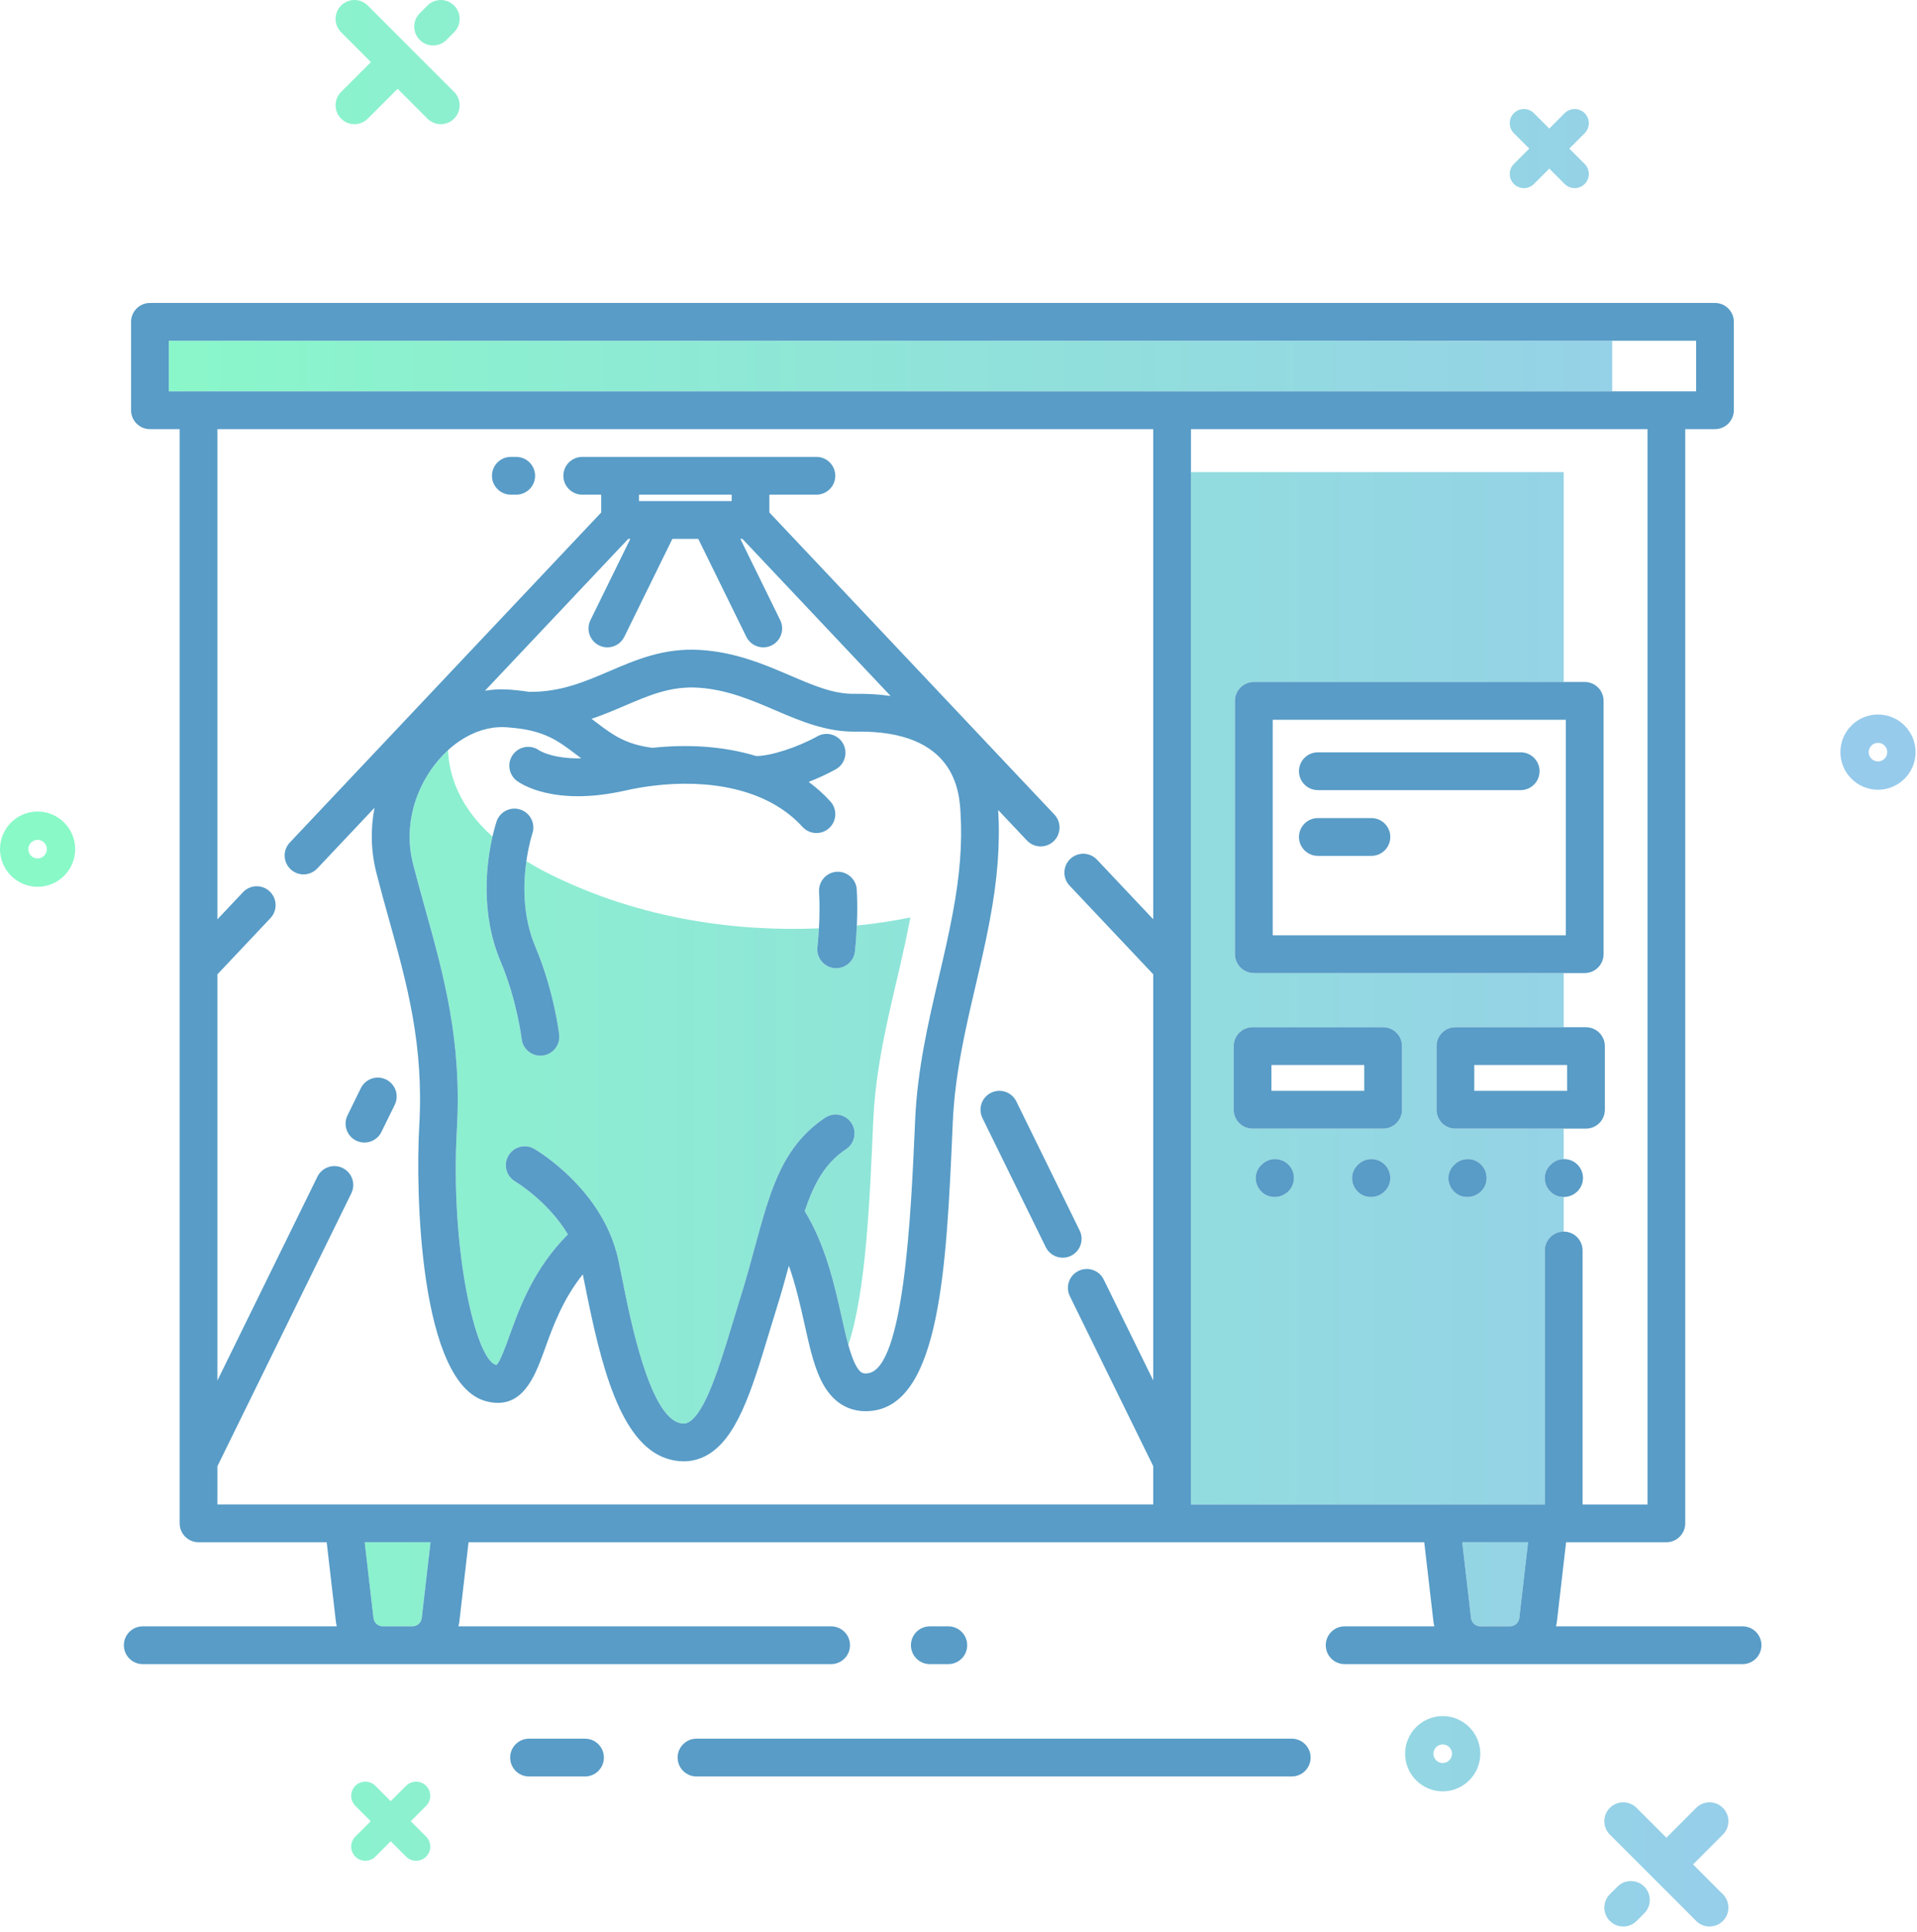 <svg xmlns="http://www.w3.org/2000/svg" width="135" height="136" viewBox="0 0 135 136"><defs><linearGradient id="a" x1="-65.55%" x2="288.845%" y1="49.999%" y2="49.999%"><stop offset="0%" stop-color="#89F9C8"/><stop offset="100%" stop-color="#97CBEC"/></linearGradient><linearGradient id="b" x1="-297.679%" x2="178.417%" y1="49.999%" y2="49.999%"><stop offset="0%" stop-color="#89F9C8"/><stop offset="100%" stop-color="#97CBEC"/></linearGradient><linearGradient id="c" x1="-1760.508%" x2="599.656%" y1="49.997%" y2="49.997%"><stop offset="0%" stop-color="#89F9C8"/><stop offset="100%" stop-color="#97CBEC"/></linearGradient><linearGradient id="d" x1="108.267%" x2="2468.431%" y1="49.995%" y2="49.995%"><stop offset="0%" stop-color="#89F9C8"/><stop offset="100%" stop-color="#97CBEC"/></linearGradient><linearGradient id="e" x1="-2339.411%" x2="20.753%" y1="50.003%" y2="50.003%"><stop offset="0%" stop-color="#89F9C8"/><stop offset="100%" stop-color="#97CBEC"/></linearGradient><linearGradient id="f" x1="-1806.047%" x2="437.813%" y1="50.009%" y2="50.009%"><stop offset="0%" stop-color="#89F9C8"/><stop offset="100%" stop-color="#97CBEC"/></linearGradient><linearGradient id="g" x1="-341.114%" x2="1902.745%" y1="50.005%" y2="50.005%"><stop offset="0%" stop-color="#89F9C8"/><stop offset="100%" stop-color="#97CBEC"/></linearGradient><linearGradient id="h" x1="-732.722%" x2="3174.163%" y1="49.995%" y2="49.995%"><stop offset="0%" stop-color="#89F9C8"/><stop offset="100%" stop-color="#97CBEC"/></linearGradient><linearGradient id="i" x1="-204.849%" x2="1225.412%" y1="50.001%" y2="50.001%"><stop offset="0%" stop-color="#89F9C8"/><stop offset="100%" stop-color="#97CBEC"/></linearGradient><linearGradient id="j" x1="-1227.53%" x2="202.84%" y1="50.002%" y2="50.002%"><stop offset="0%" stop-color="#89F9C8"/><stop offset="100%" stop-color="#97CBEC"/></linearGradient><linearGradient id="k" x1="-3352.145%" x2="553.928%" y1="50.006%" y2="50.006%"><stop offset="0%" stop-color="#89F9C8"/><stop offset="100%" stop-color="#97CBEC"/></linearGradient><linearGradient id="l" x1="-6.056%" x2="116.89%" y1="49.998%" y2="49.998%"><stop offset="0%" stop-color="#89F9C8"/><stop offset="100%" stop-color="#97CBEC"/></linearGradient><linearGradient id="m" x1="-2096.723%" x2="597.902%" y1="49.993%" y2="49.993%"><stop offset="0%" stop-color="#89F9C8"/><stop offset="100%" stop-color="#97CBEC"/></linearGradient><linearGradient id="n" x1="-430.138%" x2="2264.488%" y1="49.993%" y2="49.993%"><stop offset="0%" stop-color="#89F9C8"/><stop offset="100%" stop-color="#97CBEC"/></linearGradient></defs><g fill="none" fill-rule="evenodd"><path d="M52.136,37.939 L54.944,43.662 C55.268,44.321 54.996,45.118 54.337,45.441 C54.148,45.535 53.948,45.578 53.752,45.578 C53.261,45.578 52.789,45.305 52.558,44.834 L49.174,37.939 L47.351,37.939 L43.967,44.834 C43.736,45.304 43.264,45.577 42.773,45.577 C42.576,45.577 42.377,45.534 42.188,45.441 C41.529,45.118 41.257,44.32 41.581,43.661 L44.389,37.939 L44.244,37.939 L34.151,48.634 C34.63,48.554 35.11,48.518 35.587,48.539 C35.829,48.547 36.08,48.568 36.307,48.59 C36.645,48.62 36.956,48.662 37.256,48.711 L37.36,48.711 C39.513,48.711 41.161,48.005 42.904,47.259 C44.804,46.445 46.767,45.602 49.313,45.76 C51.797,45.912 53.835,46.785 55.634,47.555 C57.288,48.265 58.729,48.883 60.199,48.849 C61.097,48.834 61.933,48.889 62.718,48.999 L52.281,37.938 L52.136,37.938 L52.136,37.939 Z"/><path d="M60.247,51.509 C58.198,51.54 56.361,50.761 54.587,50.001 C52.91,49.281 51.175,48.538 49.151,48.414 C47.234,48.297 45.713,48.949 43.949,49.704 C43.231,50.012 42.475,50.332 41.658,50.61 C41.803,50.716 41.945,50.823 42.084,50.928 C43.137,51.724 44.057,52.411 45.955,52.65 C48.326,52.394 50.893,52.509 53.25,53.227 C54.239,53.235 56.135,52.632 57.565,51.837 C58.206,51.48 59.016,51.711 59.372,52.353 C59.729,52.995 59.498,53.805 58.857,54.162 C58.306,54.468 57.646,54.777 56.951,55.048 C57.496,55.45 58.008,55.907 58.479,56.424 C58.973,56.967 58.934,57.809 58.391,58.303 C58.136,58.535 57.815,58.649 57.496,58.649 C57.136,58.649 56.776,58.503 56.514,58.215 C53.98,55.432 49.743,54.868 46.049,55.313 C46.046,55.313 46.043,55.313 46.04,55.314 C45.362,55.396 44.701,55.507 44.074,55.65 C39.007,56.803 36.649,55.162 36.396,54.971 C35.811,54.528 35.694,53.693 36.138,53.108 C36.573,52.53 37.39,52.409 37.974,52.83 C38.033,52.868 38.96,53.432 40.935,53.389 C40.781,53.275 40.63,53.161 40.482,53.049 C39.335,52.182 38.343,51.433 36.06,51.236 C35.869,51.217 35.681,51.199 35.493,51.194 C34.458,51.159 33.389,51.487 32.386,52.155 C32.098,52.348 31.818,52.57 31.548,52.817 C31.641,54.785 32.463,56.909 34.682,58.9 C34.825,58.275 34.955,57.883 34.973,57.828 C35.211,57.134 35.967,56.763 36.662,57.003 C37.356,57.241 37.725,57.997 37.489,58.691 C37.479,58.719 37.231,59.483 37.069,60.636 C37.514,60.906 37.981,61.174 38.494,61.434 C45.266,64.863 52.245,65.587 57.671,65.36 C57.722,64.475 57.728,63.609 57.681,62.779 C57.64,62.046 58.201,61.418 58.934,61.377 C59.663,61.346 60.294,61.897 60.335,62.63 C60.381,63.451 60.38,64.301 60.342,65.166 C61.775,65.016 63.052,64.812 64.112,64.593 C63.241,69.274 61.72,73.795 61.494,78.942 C61.252,84.388 61.005,90.853 59.741,94.686 C59.873,95.16 60.012,95.585 60.168,95.925 C60.55,96.751 60.82,96.718 61.107,96.689 C63.668,96.401 64.155,85.418 64.417,79.517 L64.445,78.882 C64.603,75.277 65.371,71.988 66.114,68.807 C66.472,67.278 66.809,65.833 67.084,64.35 C67.599,61.644 67.776,59.372 67.643,57.194 C67.554,55.759 67.298,51.377 60.247,51.509 Z"/><polygon points="113.536 27.554 117.35 27.554 119.444 27.554 119.444 23.991 113.536 23.991"/><path d="M24.19,105.923 L31.811,105.923 C31.815,105.923 31.819,105.925 31.823,105.925 L81.212,105.925 L81.212,103.228 L75.341,91.263 C75.017,90.603 75.289,89.807 75.948,89.483 C76.606,89.158 77.403,89.431 77.727,90.09 L81.212,97.193 L81.212,68.598 L75.319,62.352 C74.815,61.819 74.839,60.977 75.372,60.473 C75.906,59.968 76.747,59.993 77.251,60.527 L81.212,64.724 L81.212,30.215 L15.31,30.215 L15.31,64.727 L17.112,62.817 C17.617,62.282 18.458,62.258 18.991,62.763 C19.525,63.267 19.549,64.108 19.045,64.642 L15.31,68.6 L15.31,97.198 L22.353,82.845 C22.677,82.186 23.473,81.914 24.132,82.238 C24.791,82.561 25.063,83.358 24.739,84.017 L15.31,103.234 L15.31,105.925 L24.177,105.925 C24.182,105.925 24.186,105.923 24.19,105.923 Z M76.032,86.635 C76.356,87.295 76.084,88.091 75.425,88.415 C75.236,88.508 75.037,88.551 74.84,88.551 C74.349,88.551 73.877,88.279 73.646,87.808 L69.186,78.719 C68.863,78.059 69.134,77.263 69.794,76.939 C70.451,76.614 71.248,76.886 71.573,77.546 L76.032,86.635 Z M35.975,32.168 L36.353,32.168 C37.086,32.168 37.682,32.764 37.682,33.498 C37.682,34.232 37.086,34.828 36.353,34.828 L35.975,34.828 C35.242,34.828 34.646,34.232 34.646,33.498 C34.646,32.764 35.242,32.168 35.975,32.168 Z M22.344,61.146 C22.083,61.424 21.731,61.563 21.377,61.563 C21.05,61.563 20.722,61.443 20.465,61.2 C19.931,60.696 19.908,59.854 20.411,59.321 L42.342,36.081 L42.342,34.828 L41.005,34.828 C40.271,34.828 39.676,34.232 39.676,33.498 C39.676,32.764 40.271,32.168 41.005,32.168 L43.671,32.168 L52.854,32.168 L57.496,32.168 C58.23,32.168 58.825,32.764 58.825,33.498 C58.825,34.232 58.23,34.828 57.496,34.828 L54.183,34.828 L54.183,36.081 L74.255,57.351 C74.758,57.885 74.734,58.727 74.201,59.231 C73.944,59.473 73.616,59.594 73.288,59.594 C72.936,59.594 72.583,59.454 72.322,59.177 L70.294,57.029 C70.294,57.03 70.295,57.032 70.295,57.033 C70.442,59.436 70.252,61.918 69.696,64.843 C69.41,66.381 69.05,67.923 68.702,69.414 C67.987,72.476 67.248,75.642 67.1,79.001 L67.072,79.637 C66.654,89.054 66.221,98.793 61.402,99.333 C61.264,99.349 61.118,99.358 60.969,99.358 C59.906,99.358 58.613,98.901 57.755,97.041 C57.274,95.999 56.988,94.71 56.656,93.217 C56.363,91.898 56.041,90.48 55.556,89.116 C55.294,90.079 55.022,91.067 54.687,92.129 C54.499,92.73 54.316,93.333 54.136,93.926 C52.926,97.923 51.88,101.375 49.689,102.51 C49.204,102.762 48.681,102.887 48.14,102.887 C47.745,102.887 47.34,102.819 46.933,102.684 C43.664,101.594 42.314,96.094 41.212,90.553 C41.153,90.255 41.098,89.982 41.045,89.724 C39.64,91.482 38.954,93.36 38.384,94.941 C37.761,96.67 37.003,98.772 35.064,98.772 C34.812,98.772 34.541,98.737 34.247,98.661 C29.549,97.445 29.257,83.935 29.526,79.299 C29.858,73.563 28.667,69.293 27.405,64.771 C27.104,63.69 26.801,62.602 26.516,61.486 C26.101,59.869 26.098,58.311 26.379,56.872 L22.344,61.146 Z M24.473,78.527 L25.412,76.614 C25.736,75.955 26.533,75.684 27.191,76.007 C27.85,76.33 28.122,77.127 27.798,77.787 L26.859,79.7 C26.628,80.17 26.156,80.443 25.665,80.443 C25.468,80.443 25.268,80.4 25.08,80.307 C24.421,79.984 24.149,79.186 24.473,78.527 Z"/><circle cx="101.599" cy="123.474" r="1"/><path d="M83.871,33.239 L110.12,33.239 L110.12,48.017 L111.6,48.017 C112.333,48.017 112.929,48.612 112.929,49.346 L112.929,67.181 C112.929,67.915 112.333,68.511 111.6,68.511 L110.12,68.511 L110.12,72.325 L111.689,72.325 C112.422,72.325 113.018,72.921 113.018,73.655 L113.018,78.132 C113.018,78.867 112.422,79.462 111.689,79.462 L110.12,79.462 L110.12,81.61 C110.471,81.602 110.823,81.73 111.089,81.997 C111.608,82.516 111.608,83.358 111.089,83.877 C110.825,84.141 110.472,84.277 110.12,84.278 L110.12,86.712 C110.854,86.712 111.449,87.308 111.449,88.042 L111.449,105.925 L116.021,105.925 L116.021,30.215 L83.871,30.215 L83.871,33.239 Z"/><rect width="6.525" height="1" x="45" y="34.828"/><circle cx="132.253" cy="52.955" r="1"/><circle cx="2.648" cy="59.786" r="1"/><path fill="url(#a)" fill-rule="nonzero" d="M64.111,64.594 C63.051,64.813 61.774,65.017 60.341,65.167 C60.315,65.765 60.273,66.37 60.207,66.982 C60.133,67.663 59.557,68.168 58.887,68.168 L58.742,68.16 C58.013,68.081 57.485,67.425 57.565,66.695 C57.613,66.245 57.646,65.802 57.671,65.362 C52.245,65.589 45.266,64.865 38.494,61.436 C37.981,61.176 37.514,60.908 37.069,60.638 C36.848,62.205 36.787,64.492 37.704,66.662 C39.009,69.749 39.364,72.72 39.378,72.845 C39.463,73.575 38.941,74.234 38.212,74.319 L38.057,74.328 C37.392,74.328 36.818,73.829 36.738,73.152 C36.735,73.126 36.407,70.421 35.256,67.699 C33.784,64.215 34.285,60.638 34.683,58.902 C32.463,56.911 31.641,54.787 31.549,52.82 C29.626,54.584 28.275,57.652 29.089,60.827 C29.37,61.926 29.668,62.995 29.965,64.057 C31.229,68.589 32.536,73.275 32.179,79.452 C31.686,87.963 33.508,95.723 34.913,96.087 L34.974,96.101 C35.232,95.846 35.607,94.807 35.884,94.039 C36.611,92.023 37.588,89.33 39.995,86.909 C38.586,84.557 36.31,83.2 36.284,83.185 C35.652,82.815 35.437,82.002 35.805,81.369 C36.174,80.734 36.983,80.519 37.618,80.884 C37.763,80.968 41.187,82.98 42.853,86.629 C43.156,87.289 43.387,87.976 43.54,88.67 C43.626,89.063 43.717,89.523 43.819,90.035 C44.38,92.859 45.696,99.47 47.773,100.162 C48.132,100.282 48.325,100.224 48.467,100.149 C49.662,99.53 50.688,96.143 51.593,93.154 C51.775,92.554 51.96,91.943 52.152,91.331 C52.534,90.12 52.843,88.978 53.141,87.873 C53.396,86.93 53.639,86.041 53.903,85.193 C53.923,85.09 53.954,84.992 53.995,84.898 C54.722,82.592 55.74,80.254 58.119,78.69 C58.732,78.285 59.557,78.455 59.96,79.07 C60.363,79.684 60.193,80.508 59.58,80.912 C58.093,81.89 57.31,83.369 56.671,85.27 C58.132,87.659 58.754,90.4 59.252,92.639 C59.414,93.367 59.571,94.07 59.743,94.687 C61.006,90.854 61.252,84.39 61.495,78.943 C61.719,73.797 63.241,69.275 64.111,64.594 Z"/><path fill="url(#b)" fill-rule="nonzero" d="M110.114,84.279 C109.776,84.279 109.44,84.154 109.187,83.901 C108.668,83.382 108.644,82.563 109.163,82.044 L109.21,81.998 C109.462,81.746 109.79,81.618 110.12,81.611 L110.12,79.463 L102.493,79.463 C101.759,79.463 101.164,78.867 101.164,78.133 L101.164,73.656 C101.164,72.922 101.759,72.326 102.493,72.326 L110.12,72.326 L110.12,68.511 L88.298,68.511 C87.564,68.511 86.969,67.916 86.969,67.182 L86.969,49.347 C86.969,48.613 87.564,48.017 88.298,48.017 L110.12,48.017 L110.12,33.24 L83.871,33.24 L83.871,105.925 L101.471,105.925 C101.475,105.925 101.479,105.924 101.483,105.924 L108.791,105.924 L108.791,88.042 C108.791,87.308 109.387,86.712 110.12,86.712 L110.12,84.278 C110.118,84.278 110.116,84.279 110.114,84.279 Z M90.733,83.877 C90.468,84.142 90.112,84.279 89.758,84.279 C89.42,84.279 89.084,84.154 88.831,83.901 C88.312,83.382 88.288,82.563 88.807,82.044 L88.854,81.998 C89.372,81.478 90.215,81.478 90.733,81.998 C91.252,82.516 91.252,83.358 90.733,83.877 Z M97.522,83.874 C97.257,84.141 96.899,84.278 96.544,84.278 C96.208,84.278 95.873,84.155 95.619,83.904 C95.098,83.386 95.072,82.567 95.59,82.047 L95.636,82 C96.153,81.479 96.994,81.476 97.515,81.994 C98.036,82.511 98.039,83.353 97.522,83.874 Z M98.733,78.132 C98.733,78.867 98.137,79.462 97.404,79.462 L88.209,79.462 C87.475,79.462 86.88,78.867 86.88,78.132 L86.88,73.655 C86.88,72.921 87.475,72.325 88.209,72.325 L97.404,72.325 C98.137,72.325 98.733,72.921 98.733,73.655 L98.733,78.132 Z M104.307,83.874 C104.042,84.141 103.684,84.278 103.329,84.278 C102.993,84.278 102.658,84.155 102.404,83.904 C101.883,83.386 101.857,82.567 102.375,82.047 L102.421,82 C102.937,81.479 103.779,81.476 104.3,81.994 C104.821,82.511 104.824,83.353 104.307,83.874 Z"/><path fill="url(#c)" fill-rule="nonzero" d="M104.247,123.474 C104.247,122.013 103.059,120.825 101.6,120.825 C100.14,120.825 98.952,122.013 98.952,123.474 C98.952,124.935 100.14,126.123 101.6,126.123 C103.059,126.123 104.247,124.935 104.247,123.474 Z M100.945,123.474 C100.945,123.113 101.238,122.82 101.599,122.82 C101.96,122.82 102.253,123.113 102.253,123.474 C102.253,123.835 101.96,124.128 101.599,124.128 C101.238,124.128 100.945,123.835 100.945,123.474 Z"/><path fill="url(#d)" fill-rule="nonzero" d="M2.648,62.435 C4.108,62.435 5.295,61.247 5.295,59.786 C5.295,58.325 4.107,57.137 2.648,57.137 C1.188,57.137 0,58.325 0,59.786 C0,61.247 1.188,62.435 2.648,62.435 Z M2.648,59.131 C3.008,59.131 3.301,59.424 3.301,59.785 C3.301,60.146 3.008,60.44 2.648,60.44 C2.287,60.44 1.994,60.146 1.994,59.785 C1.994,59.424 2.287,59.131 2.648,59.131 Z"/><path fill="url(#e)" fill-rule="nonzero" d="M132.253,50.306 C130.793,50.306 129.605,51.494 129.605,52.955 C129.605,54.416 130.793,55.604 132.253,55.604 C133.712,55.604 134.9,54.416 134.9,52.955 C134.9,51.494 133.713,50.306 132.253,50.306 Z M132.253,53.61 C131.892,53.61 131.599,53.316 131.599,52.955 C131.599,52.594 131.892,52.301 132.253,52.301 C132.614,52.301 132.907,52.594 132.907,52.955 C132.907,53.316 132.614,53.61 132.253,53.61 Z"/><path fill="url(#f)" fill-rule="nonzero" d="M111.596,7.968 C111.207,7.579 110.576,7.579 110.187,7.968 L109.104,9.052 L108.022,7.968 C107.632,7.579 107.001,7.579 106.612,7.968 C106.223,8.358 106.223,8.989 106.612,9.379 L107.695,10.461 L106.612,11.544 C106.223,11.933 106.223,12.564 106.612,12.954 C106.807,13.149 107.062,13.246 107.317,13.246 C107.573,13.246 107.828,13.149 108.022,12.954 L109.105,11.871 L110.188,12.954 C110.382,13.149 110.637,13.246 110.893,13.246 C111.148,13.246 111.403,13.149 111.598,12.954 C111.987,12.564 111.987,11.933 111.598,11.544 L110.515,10.461 L111.598,9.379 C111.986,8.989 111.986,8.358 111.596,7.968 Z"/><path fill="url(#g)" fill-rule="nonzero" d="M30.007,125.733 C29.618,125.344 28.986,125.344 28.598,125.733 L27.515,126.816 L26.433,125.733 C26.043,125.344 25.413,125.344 25.023,125.733 C24.634,126.123 24.634,126.754 25.023,127.143 L26.106,128.227 L25.023,129.31 C24.634,129.699 24.634,130.33 25.023,130.72 C25.218,130.915 25.473,131.012 25.728,131.012 C25.983,131.012 26.239,130.915 26.433,130.72 L27.516,129.637 L28.598,130.72 C28.793,130.915 29.048,131.012 29.303,131.012 C29.559,131.012 29.814,130.915 30.008,130.72 C30.398,130.33 30.398,129.699 30.008,129.31 L28.926,128.227 L30.008,127.143 C30.397,126.754 30.397,126.123 30.007,125.733 Z"/><path fill="url(#h)" fill-rule="nonzero" d="M30.5,3.201 C30.84,3.201 31.18,3.071 31.439,2.812 L31.98,2.27 C32.499,1.751 32.499,0.909 31.98,0.39 C31.462,-0.129 30.619,-0.129 30.101,0.39 L29.56,0.931 C29.041,1.45 29.041,2.292 29.56,2.812 C29.819,3.071 30.159,3.201 30.5,3.201 Z"/><path fill="url(#i)" fill-rule="nonzero" d="M24.021,0.39 C23.502,0.909 23.502,1.751 24.021,2.27 L26.122,4.372 L24.021,6.473 C23.502,6.992 23.502,7.834 24.021,8.353 C24.28,8.613 24.62,8.743 24.961,8.743 C25.301,8.743 25.64,8.613 25.9,8.353 L28.001,6.252 L30.101,8.353 C30.36,8.613 30.7,8.743 31.041,8.743 C31.381,8.743 31.721,8.613 31.98,8.353 C32.499,7.834 32.499,6.992 31.98,6.473 L25.9,0.39 C25.382,-0.13 24.539,-0.13 24.021,0.39 Z"/><path fill="url(#j)" fill-rule="nonzero" d="M121.33,127.286 C120.811,126.767 119.97,126.767 119.45,127.286 L117.351,129.387 L115.251,127.286 C114.732,126.767 113.89,126.767 113.371,127.286 C112.852,127.806 112.852,128.647 113.371,129.167 L116.41,132.207 C116.41,132.207 116.411,132.208 116.411,132.208 C116.411,132.208 116.412,132.209 116.412,132.209 L119.45,135.249 C119.71,135.509 120.05,135.639 120.39,135.639 C120.73,135.639 121.071,135.509 121.33,135.249 C121.849,134.73 121.849,133.888 121.33,133.369 L119.23,131.268 L121.33,129.167 C121.849,128.647 121.849,127.806 121.33,127.286 Z"/><path fill="url(#k)" fill-rule="nonzero" d="M113.912,132.828 L113.371,133.368 C112.852,133.887 112.852,134.729 113.371,135.249 C113.63,135.509 113.971,135.639 114.311,135.639 C114.651,135.639 114.991,135.509 115.251,135.25 L115.792,134.709 C116.311,134.191 116.311,133.348 115.792,132.829 C115.273,132.31 114.432,132.31 113.912,132.828 Z"/><polygon fill="url(#l)" fill-rule="nonzero" points="11.889 23.991 11.889 27.554 13.982 27.554 113.536 27.554 113.536 23.991"/><path fill="#589CC7" fill-rule="nonzero" d="M86.969 49.346 86.969 67.18C86.969 67.914 87.564 68.51 88.298 68.51L110.12 68.51 111.6 68.51C112.333 68.51 112.929 67.914 112.929 67.18L112.929 49.346C112.929 48.612 112.333 48.016 111.6 48.016L110.12 48.016 88.298 48.016C87.563 48.016 86.969 48.612 86.969 49.346ZM110.27 65.851 89.627 65.851 89.627 50.676 110.27 50.676 110.27 65.851ZM88.854 81.997 88.807 82.043C88.288 82.563 88.312 83.381 88.831 83.9 89.084 84.154 89.421 84.278 89.758 84.278 90.112 84.278 90.468 84.142 90.733 83.877 91.252 83.357 91.252 82.515 90.733 81.996 90.215 81.478 89.372 81.478 88.854 81.997ZM102.421 82 102.375 82.047C101.858 82.567 101.883 83.386 102.404 83.904 102.657 84.156 102.992 84.278 103.329 84.278 103.684 84.278 104.041 84.141 104.307 83.874 104.824 83.353 104.821 82.511 104.3 81.994 103.779 81.476 102.937 81.479 102.421 82ZM95.636 82 95.59 82.047C95.073 82.567 95.099 83.386 95.619 83.904 95.872 84.156 96.207 84.278 96.544 84.278 96.899 84.278 97.256 84.141 97.522 83.874 98.039 83.353 98.036 82.511 97.515 81.994 96.994 81.476 96.153 81.479 95.636 82ZM109.163 82.043C108.644 82.563 108.668 83.381 109.187 83.9 109.441 84.154 109.777 84.278 110.114 84.278 110.116 84.278 110.118 84.277 110.12 84.277 110.471 84.276 110.825 84.141 111.089 83.877 111.608 83.357 111.608 82.515 111.089 81.996 110.822 81.729 110.469 81.602 110.12 81.609 109.789 81.617 109.461 81.744 109.209 81.996L109.163 82.043ZM101.164 73.655 101.164 78.132C101.164 78.867 101.759 79.462 102.493 79.462L110.12 79.462 111.689 79.462C112.422 79.462 113.018 78.867 113.018 78.132L113.018 73.655C113.018 72.921 112.422 72.325 111.689 72.325L110.12 72.325 102.493 72.325C101.759 72.325 101.164 72.921 101.164 73.655ZM110.359 76.803 103.822 76.803 103.822 74.985 110.359 74.985 110.359 76.803ZM97.404 72.325 88.209 72.325C87.475 72.325 86.88 72.921 86.88 73.655L86.88 78.132C86.88 78.867 87.475 79.462 88.209 79.462L97.404 79.462C98.137 79.462 98.733 78.867 98.733 78.132L98.733 73.655C98.733 72.921 98.137 72.325 97.404 72.325ZM96.075 76.803 89.538 76.803 89.538 74.985 96.075 74.985 96.075 76.803Z"/><path fill="url(#m)" fill-rule="nonzero" d="M106.994,113.922 L107.612,108.583 L102.975,108.583 L103.593,113.922 C103.632,114.255 103.914,114.506 104.249,114.506 L106.339,114.506 C106.673,114.506 106.955,114.255 106.994,113.922 Z"/><path fill="url(#n)" fill-rule="nonzero" d="M26.3,113.922 C26.339,114.255 26.621,114.506 26.956,114.506 L29.046,114.506 C29.381,114.506 29.662,114.255 29.701,113.922 L30.319,108.583 L25.682,108.583 L26.3,113.922 Z"/><path fill="#589CC7" fill-rule="nonzero" d="M107.091 52.969 92.806 52.969C92.072 52.969 91.477 53.565 91.477 54.299 91.477 55.033 92.072 55.629 92.806 55.629L107.091 55.629C107.824 55.629 108.42 55.033 108.42 54.299 108.42 53.565 107.824 52.969 107.091 52.969ZM96.579 57.599 92.806 57.599C92.072 57.599 91.477 58.195 91.477 58.929 91.477 59.663 92.072 60.259 92.806 60.259L96.579 60.259C97.313 60.259 97.908 59.663 97.908 58.929 97.908 58.195 97.313 57.599 96.579 57.599ZM26.514 61.486C26.799 62.603 27.102 63.69 27.404 64.771 28.665 69.293 29.856 73.563 29.524 79.299 29.256 83.935 29.547 97.445 34.245 98.661 34.539 98.737 34.81 98.772 35.062 98.772 37.001 98.772 37.759 96.67 38.382 94.941 38.952 93.36 39.638 91.482 41.043 89.724 41.096 89.982 41.151 90.255 41.21 90.553 42.312 96.094 43.662 101.594 46.931 102.684 47.338 102.819 47.743 102.887 48.138 102.887 48.679 102.887 49.202 102.762 49.687 102.51 51.878 101.375 52.924 97.923 54.135 93.926 54.314 93.333 54.497 92.73 54.685 92.129 55.02 91.067 55.292 90.079 55.554 89.116 56.039 90.48 56.361 91.898 56.654 93.217 56.986 94.71 57.272 95.999 57.753 97.041 58.611 98.901 59.905 99.358 60.967 99.358 61.117 99.358 61.262 99.349 61.4 99.333 66.219 98.793 66.652 89.054 67.07 79.637L67.098 79.001C67.245 75.642 67.985 72.476 68.7 69.414 69.048 67.923 69.408 66.38 69.694 64.843 70.25 61.918 70.44 59.436 70.293 57.033 70.293 57.032 70.292 57.03 70.292 57.029L72.32 59.177C72.581 59.454 72.933 59.594 73.286 59.594 73.614 59.594 73.942 59.473 74.199 59.231 74.732 58.727 74.756 57.885 74.253 57.351L54.181 36.081 54.181 34.828 57.494 34.828C58.228 34.828 58.823 34.232 58.823 33.498 58.823 32.764 58.228 32.168 57.494 32.168L52.852 32.168 43.669 32.168 41.003 32.168C40.269 32.168 39.674 32.764 39.674 33.498 39.674 34.232 40.269 34.828 41.003 34.828L42.34 34.828 42.34 36.081 20.409 59.321C19.906 59.854 19.929 60.696 20.463 61.2 20.72 61.443 21.048 61.563 21.375 61.563 21.728 61.563 22.081 61.424 22.342 61.146L26.375 56.873C26.096 58.311 26.099 59.869 26.514 61.486ZM67.084 64.351C66.809 65.835 66.472 67.279 66.114 68.809 65.371 71.989 64.604 75.278 64.445 78.883L64.417 79.519C64.155 85.419 63.667 96.403 61.107 96.69 60.82 96.72 60.551 96.752 60.168 95.926 60.012 95.586 59.873 95.161 59.741 94.687 59.57 94.07 59.413 93.367 59.251 92.639 58.752 90.4 58.13 87.659 56.67 85.27 57.309 83.369 58.092 81.89 59.578 80.912 60.192 80.509 60.362 79.684 59.959 79.07 59.556 78.455 58.731 78.285 58.118 78.69 55.739 80.255 54.721 82.593 53.994 84.898 53.952 84.992 53.921 85.09 53.902 85.193 53.638 86.04 53.395 86.93 53.14 87.873 52.841 88.978 52.532 90.12 52.15 91.331 51.959 91.943 51.774 92.554 51.592 93.154 50.687 96.143 49.662 99.53 48.466 100.149 48.324 100.223 48.13 100.281 47.772 100.162 45.695 99.47 44.379 92.859 43.818 90.035 43.716 89.523 43.624 89.063 43.539 88.67 43.386 87.976 43.154 87.289 42.852 86.629 41.186 82.981 37.762 80.968 37.617 80.884 36.983 80.519 36.173 80.734 35.804 81.369 35.436 82.002 35.651 82.815 36.283 83.185 36.308 83.2 38.585 84.557 39.994 86.909 37.586 89.33 36.609 92.022 35.882 94.039 35.605 94.807 35.231 95.846 34.973 96.101L34.911 96.087C33.506 95.723 31.685 87.963 32.178 79.452 32.535 73.275 31.228 68.589 29.963 64.057 29.667 62.994 29.369 61.926 29.088 60.827 28.274 57.653 29.625 54.584 31.548 52.82 31.817 52.572 32.098 52.35 32.386 52.158 33.388 51.489 34.458 51.162 35.492 51.197 35.68 51.203 35.868 51.22 36.06 51.239 38.343 51.435 39.334 52.184 40.482 53.052 40.63 53.164 40.78 53.277 40.935 53.392 38.959 53.434 38.033 52.872 37.974 52.833 37.39 52.412 36.573 52.533 36.137 53.11 35.694 53.696 35.81 54.531 36.395 54.973 36.648 55.164 39.006 56.806 44.073 55.652 44.7 55.51 45.361 55.398 46.039 55.316 46.042 55.316 46.045 55.316 46.048 55.315 49.743 54.871 53.98 55.435 56.513 58.217 56.775 58.506 57.135 58.652 57.496 58.652 57.815 58.652 58.136 58.537 58.39 58.305 58.932 57.811 58.972 56.969 58.478 56.427 58.007 55.91 57.495 55.453 56.95 55.051 57.646 54.779 58.305 54.471 58.856 54.164 59.497 53.807 59.729 52.998 59.372 52.356 59.015 51.713 58.206 51.483 57.564 51.84 56.135 52.635 54.239 53.237 53.249 53.23 50.892 52.511 48.326 52.396 45.955 52.652 44.055 52.414 43.136 51.727 42.083 50.931 41.944 50.826 41.802 50.719 41.658 50.612 42.474 50.334 43.23 50.014 43.948 49.707 45.711 48.951 47.233 48.3 49.15 48.417 51.174 48.541 52.908 49.284 54.586 50.003 56.361 50.763 58.197 51.542 60.246 51.512 67.298 51.38 67.553 55.762 67.642 57.198 67.776 59.373 67.599 61.645 67.084 64.351ZM60.199 48.85C58.729 48.884 57.288 48.265 55.634 47.556 53.835 46.785 51.797 45.912 49.313 45.761 46.767 45.602 44.804 46.446 42.904 47.26 41.161 48.006 39.513 48.712 37.36 48.712L37.256 48.711C36.956 48.663 36.645 48.62 36.307 48.591 36.08 48.568 35.829 48.547 35.587 48.539 35.11 48.519 34.63 48.555 34.151 48.634L44.244 37.939 44.389 37.939 41.581 43.662C41.257 44.321 41.529 45.118 42.188 45.441 42.377 45.535 42.576 45.578 42.773 45.578 43.264 45.578 43.736 45.305 43.967 44.834L47.351 37.939 49.174 37.939 52.558 44.835C52.789 45.306 53.261 45.578 53.752 45.578 53.948 45.578 54.148 45.535 54.337 45.442 54.996 45.119 55.268 44.322 54.944 43.662L52.136 37.939 52.281 37.939 62.718 49C61.933 48.89 61.097 48.834 60.199 48.85ZM51.526 35.279 45 35.279 45 34.827 51.526 34.827 51.526 35.279Z"/><path fill="#589CC7" fill-rule="nonzero" d="M58.742 68.16 58.887 68.168C59.557 68.168 60.133 67.663 60.207 66.982 60.273 66.37 60.315 65.765 60.341 65.167 60.379 64.302 60.381 63.453 60.335 62.632 60.293 61.898 59.661 61.347 58.933 61.378 58.2 61.42 57.64 62.048 57.68 62.781 57.727 63.611 57.721 64.476 57.671 65.362 57.645 65.802 57.613 66.245 57.564 66.694 57.485 67.425 58.013 68.081 58.742 68.16ZM35.256 67.699C36.407 70.421 36.735 73.126 36.738 73.152 36.817 73.829 37.391 74.328 38.056 74.328L38.212 74.319C38.94 74.234 39.462 73.575 39.378 72.845 39.363 72.72 39.008 69.749 37.703 66.662 36.785 64.492 36.847 62.204 37.068 60.638 37.23 59.485 37.479 58.721 37.488 58.693 37.724 57.999 37.356 57.243 36.662 57.005 35.967 56.765 35.211 57.136 34.973 57.83 34.954 57.886 34.824 58.277 34.682 58.902 34.285 60.638 33.783 64.215 35.256 67.699ZM69.793 76.939C69.134 77.262 68.862 78.059 69.186 78.719L73.645 87.808C73.877 88.279 74.348 88.551 74.839 88.551 75.036 88.551 75.236 88.508 75.424 88.415 76.083 88.092 76.355 87.295 76.032 86.635L71.572 77.546C71.248 76.886 70.451 76.614 69.793 76.939ZM25.665 80.443C26.156 80.443 26.628 80.17 26.859 79.7L27.798 77.787C28.122 77.127 27.85 76.331 27.191 76.007 26.533 75.684 25.736 75.955 25.412 76.614L24.473 78.527C24.149 79.186 24.421 79.983 25.08 80.307 25.268 80.4 25.468 80.443 25.665 80.443ZM92.297 123.745C92.297 123.011 91.701 122.415 90.968 122.415L49.049 122.415C48.315 122.415 47.72 123.011 47.72 123.745 47.72 124.479 48.315 125.075 49.049 125.075L90.968 125.075C91.702 125.075 92.297 124.479 92.297 123.745ZM42.528 123.745C42.528 123.011 41.932 122.415 41.199 122.415L37.255 122.415C36.521 122.415 35.926 123.011 35.926 123.745 35.926 124.479 36.521 125.075 37.255 125.075L41.199 125.075C41.933 125.075 42.528 124.479 42.528 123.745ZM66.783 117.165C67.517 117.165 68.112 116.57 68.112 115.835 68.112 115.101 67.517 114.506 66.783 114.506L65.48 114.506C64.746 114.506 64.151 115.101 64.151 115.835 64.151 116.57 64.746 117.165 65.48 117.165L66.783 117.165Z"/><path fill="#589CC7" fill-rule="nonzero" d="M124.044,115.835 C124.044,115.101 123.449,114.506 122.715,114.506 L109.575,114.506 C109.594,114.413 109.623,114.324 109.634,114.228 L110.288,108.584 L117.35,108.584 C118.084,108.584 118.679,107.988 118.679,107.254 L118.679,30.214 L120.772,30.214 C121.506,30.214 122.101,29.618 122.101,28.884 L122.101,22.661 C122.101,21.927 121.506,21.331 120.772,21.331 L10.559,21.331 C9.826,21.331 9.23,21.927 9.23,22.661 L9.23,28.884 C9.23,29.618 9.826,30.214 10.559,30.214 L12.653,30.214 L12.653,107.254 C12.653,107.988 13.248,108.584 13.982,108.584 L23.006,108.584 L23.66,114.228 C23.671,114.324 23.7,114.413 23.719,114.506 L10.052,114.506 C9.318,114.506 8.723,115.101 8.723,115.835 C8.723,116.57 9.318,117.165 10.052,117.165 L26.956,117.165 L29.046,117.165 L58.53,117.165 C59.264,117.165 59.859,116.57 59.859,115.835 C59.859,115.101 59.264,114.506 58.53,114.506 L32.283,114.506 C32.302,114.413 32.331,114.324 32.342,114.228 L32.996,108.584 L100.299,108.584 L100.953,114.228 C100.964,114.324 100.993,114.413 101.012,114.506 L94.693,114.506 C93.959,114.506 93.363,115.101 93.363,115.835 C93.363,116.57 93.959,117.165 94.693,117.165 L104.249,117.165 L106.339,117.165 L122.715,117.165 C123.45,117.165 124.044,116.57 124.044,115.835 Z M103.593,113.922 L102.975,108.583 L107.612,108.583 L106.994,113.922 C106.955,114.255 106.673,114.506 106.339,114.506 L104.249,114.506 C103.914,114.506 103.632,114.255 103.593,113.922 Z M116.021,105.925 L111.449,105.925 L111.449,88.041 C111.449,87.307 110.853,86.712 110.12,86.712 C109.386,86.712 108.791,87.307 108.791,88.041 L108.791,105.923 L101.482,105.923 C101.478,105.923 101.474,105.925 101.47,105.925 L83.871,105.925 L83.871,33.239 L83.871,30.214 L116.021,30.214 L116.021,105.925 L116.021,105.925 Z M119.444,27.554 L117.351,27.554 L113.536,27.554 L13.982,27.554 L11.889,27.554 L11.889,23.991 L113.536,23.991 L119.444,23.991 L119.444,27.554 Z M15.311,103.233 L24.741,84.017 C25.064,83.357 24.793,82.561 24.133,82.237 C23.475,81.914 22.679,82.185 22.354,82.844 L15.311,97.197 L15.311,68.6 L19.046,64.642 C19.55,64.108 19.526,63.266 18.992,62.762 C18.459,62.257 17.618,62.281 17.114,62.816 L15.311,64.726 L15.311,30.214 L81.213,30.214 L81.213,64.723 L77.252,60.526 C76.749,59.992 75.907,59.967 75.374,60.472 C74.84,60.976 74.816,61.818 75.32,62.352 L81.214,68.597 L81.214,97.192 L77.728,90.089 C77.405,89.43 76.607,89.157 75.949,89.482 C75.29,89.805 75.018,90.603 75.342,91.262 L81.214,103.228 L81.214,105.924 L31.825,105.924 C31.821,105.924 31.817,105.923 31.813,105.923 L24.191,105.923 C24.187,105.923 24.183,105.924 24.179,105.924 L15.311,105.924 L15.311,103.233 Z M29.701,113.922 C29.662,114.255 29.381,114.506 29.046,114.506 L26.956,114.506 C26.621,114.506 26.339,114.255 26.3,113.922 L25.682,108.583 L30.319,108.583 L29.701,113.922 Z"/><path fill="#589CC7" fill-rule="nonzero" d="M35.975,34.828 L36.353,34.828 C37.086,34.828 37.682,34.232 37.682,33.498 C37.682,32.764 37.086,32.168 36.353,32.168 L35.975,32.168 C35.242,32.168 34.646,32.764 34.646,33.498 C34.646,34.232 35.242,34.828 35.975,34.828 Z"/></g></svg>